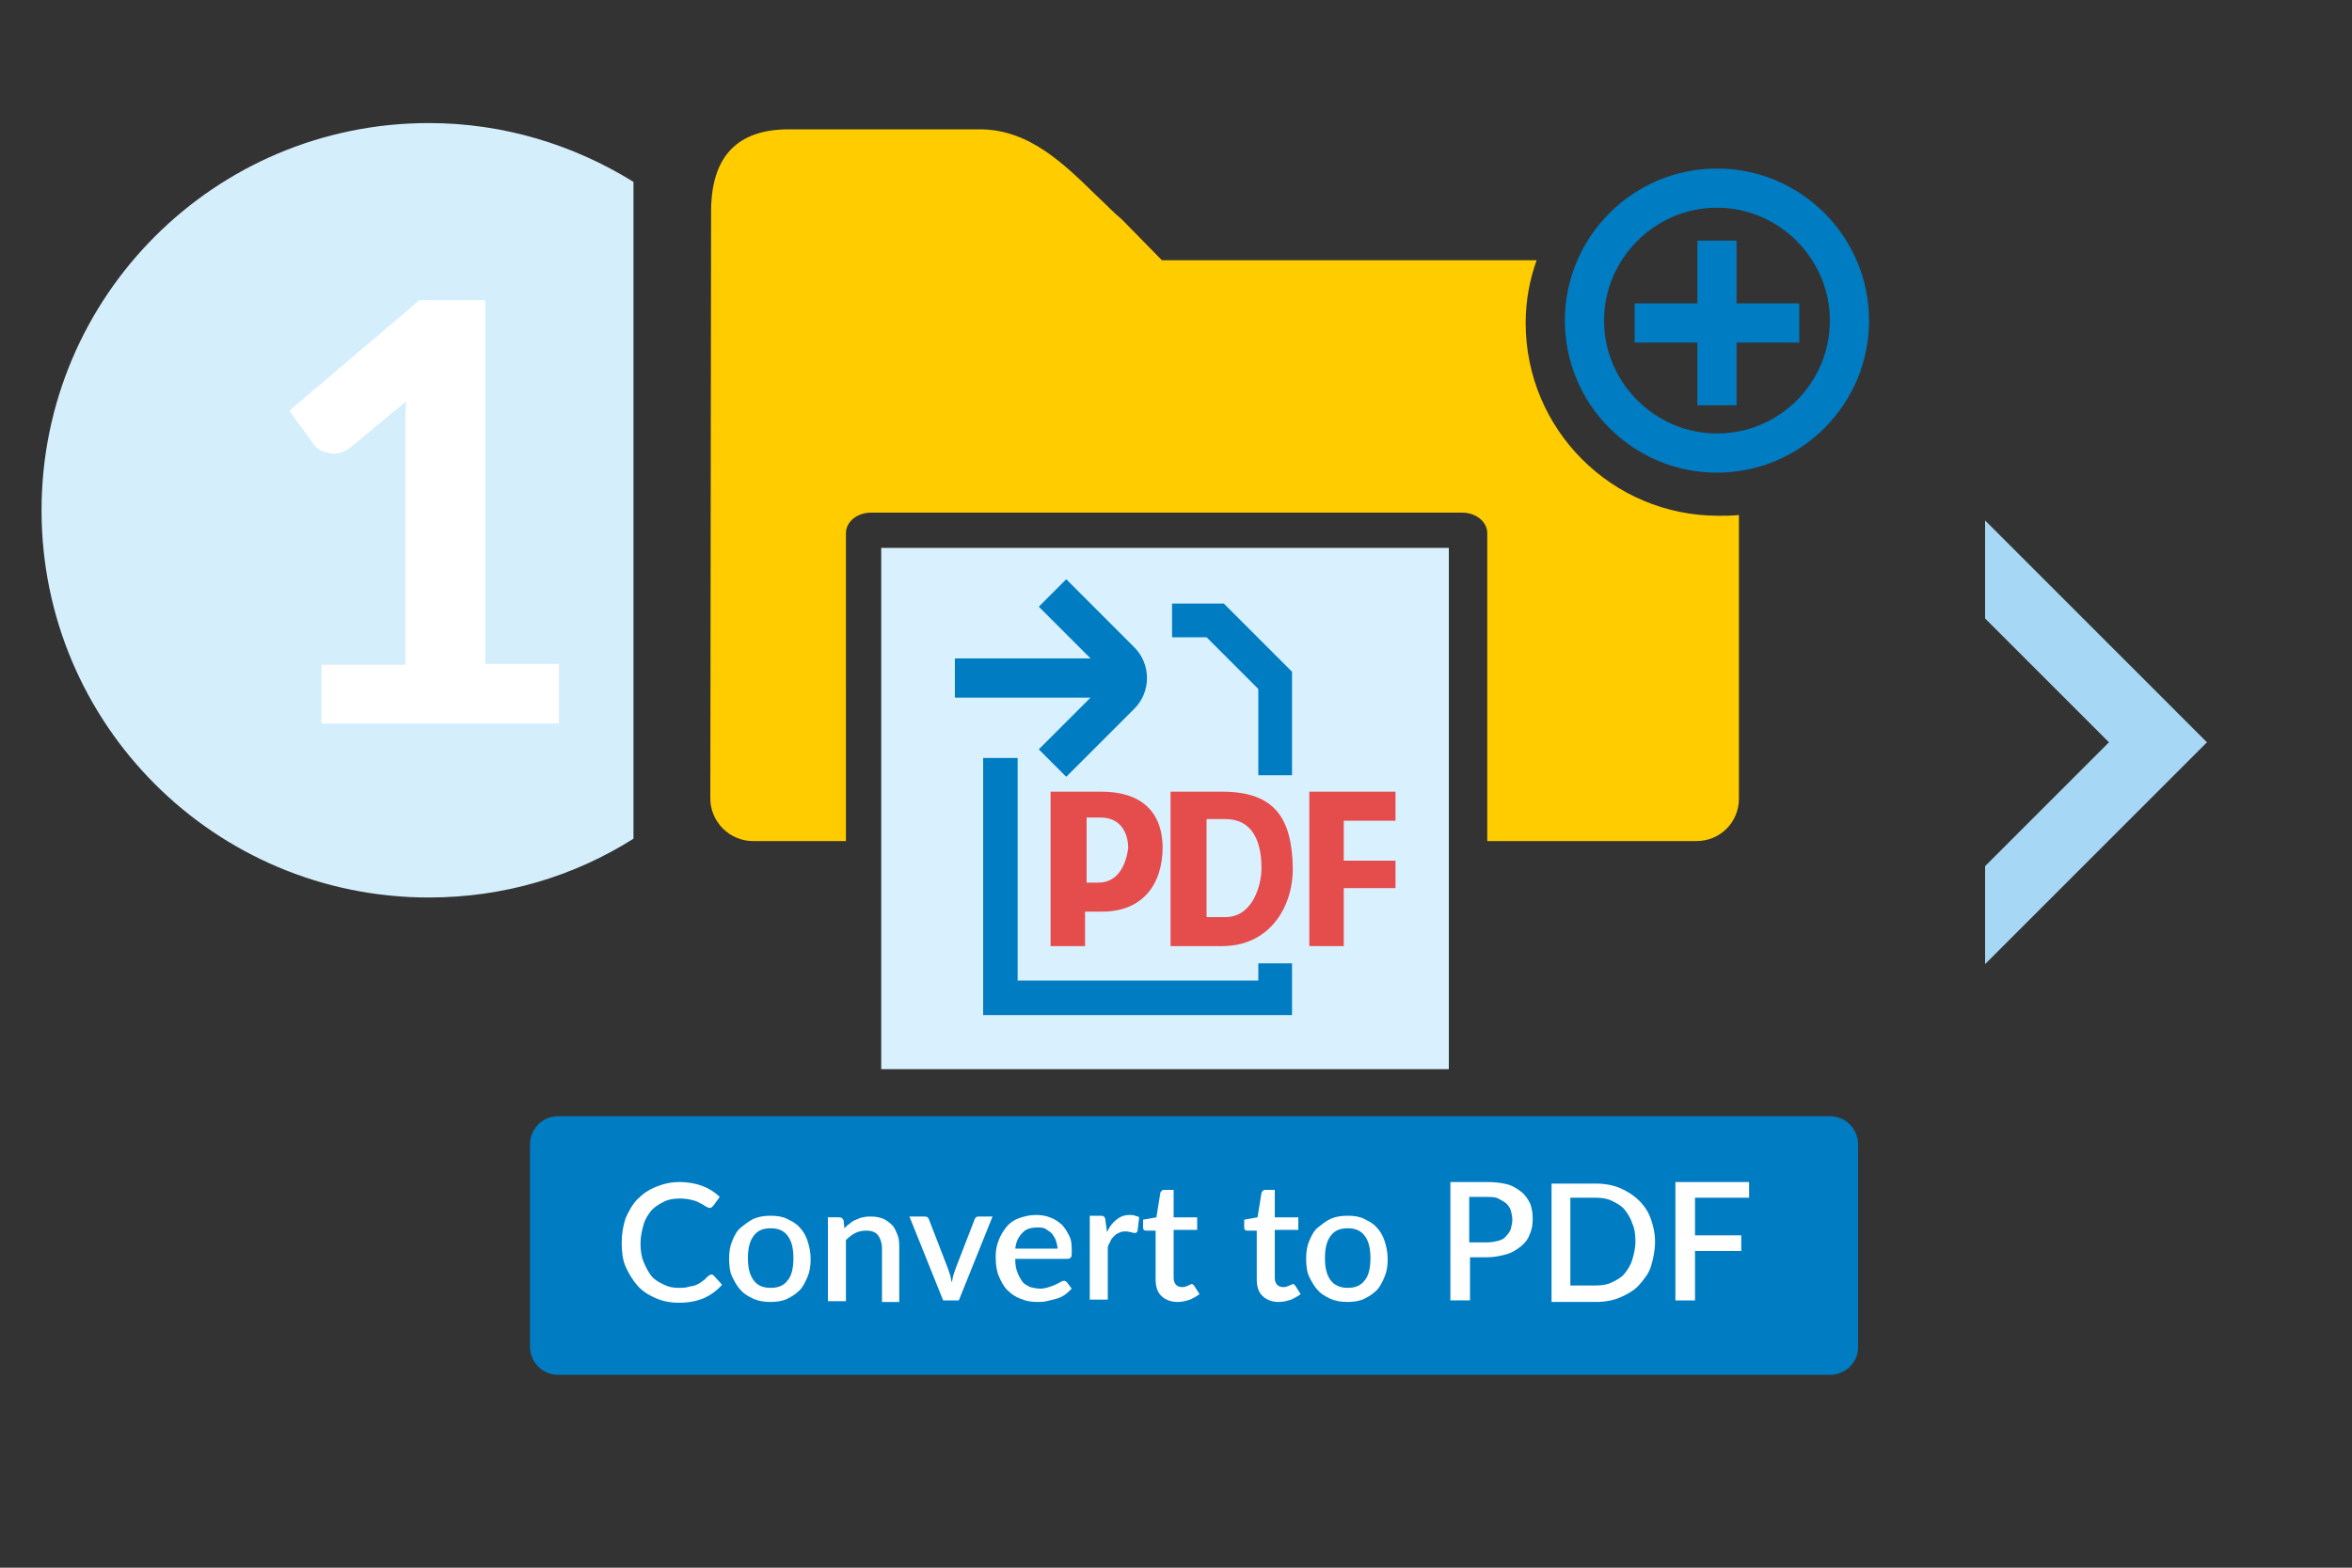 <?xml version="1.0" encoding="UTF-8"?>
<!-- Generator: Adobe Illustrator 17.1.0, SVG Export Plug-In . SVG Version: 6.00 Build 0)  -->
<svg xmlns="http://www.w3.org/2000/svg" xmlns:xlink="http://www.w3.org/1999/xlink" version="1.1" id="Layer_1" x="0px" y="0px" viewBox="0 0 300 200" xml:space="preserve" style="width: 300px; height: 200px">
<rect x="0" y="0" width="300" height="200" fill="#333333" stroke="none"/>
<path fill="#D4EEFC" d="M80.8,23.2c-7.6-4.7-16.5-7.5-26.1-7.5c-27.3,0-49.4,22.1-49.4,49.4c0,27.3,22.1,49.4,49.4,49.4  c9.6,0,18.5-2.7,26.1-7.5V23.2z"></path>
<path fill="#FFFFFF" d="M71.3,84.8v7.5H41v-7.5h10.7V55.2c0-0.6,0-1.3,0-2c0-0.7,0.1-1.4,0.1-2l-7.1,5.9c-0.5,0.4-1,0.6-1.5,0.7  c-0.5,0.1-0.9,0.1-1.3,0c-0.4-0.1-0.8-0.2-1.1-0.4s-0.6-0.4-0.7-0.6l-3.2-4.4l16.6-14.1h8.4v46.4H71.3z"></path>
<path fill="#007CC2" d="M219,21.5c-10.7,0-19.4,8.7-19.4,19.4s8.7,19.4,19.4,19.4c10.7,0,19.4-8.7,19.4-19.4S229.7,21.5,219,21.5z   M219,55.3c-7.9,0-14.4-6.5-14.4-14.4s6.5-14.4,14.4-14.4c7.9,0,14.4,6.5,14.4,14.4S227,55.3,219,55.3z M229.5,38.7v5h-8v8h-5v-8h-8  v-5h8v-8h5v8H229.5z"></path>
<polygon fill="#A6D8F5" points="253.2,66.4 253.2,78.9 269,94.7 253.2,110.5 253.2,123 281.5,94.7 "></polygon>
<path fill-rule="evenodd" clip-rule="evenodd" fill="#FFCC00" d="M219.2,65.8c-13.6,0-24.6-11-24.6-24.6c0-2.8,0.5-5.5,1.4-8h-47.8  l-5.1-5.2c-1.1-0.9-2.1-2-3.3-3.1c-4-3.9-8.5-8.4-14.8-8.4h-24.4c-6.5,0-9.8,3.4-9.9,10.2l-0.1,75.2c0,1.4,0.6,2.8,1.6,3.8  c1,1,2.4,1.6,3.8,1.6h11.9V68c0-1.4,1.4-2.6,3.2-2.6h75.4c1.8,0,3.2,1.2,3.2,2.6v39.3h26.7c3,0,5.4-2.4,5.4-5.4V65.7  C220.9,65.8,220.1,65.8,219.2,65.8z"></path>
<rect x="112.4" y="69.9" fill="#D9F1FF" width="72.4" height="66.5"></rect>
<path fill="#E54D4D" d="M140.5,101H134v19.7h4.4v-4.4h2.2c5,0,7.7-3.3,7.7-8.3C148.2,103.4,145.4,101,140.5,101z M140.1,112.6h-1.5  v-8.3h1.8c2.4,0,3.5,1.8,3.5,3.9C143.6,110.5,142.5,112.6,140.1,112.6z M155.9,101h-6.6v19.7h6.6c5.9,0,9-4.8,9-9.9  C164.8,104.5,162.7,101,155.9,101z M156.3,117h-2.4v-12.5h2.4c4.4,0,4.6,4.6,4.6,6.3C160.9,112.9,159.8,117,156.3,117z M171.4,104.8  v5h6.6v3.5h-6.6v7.4H167V101H178v3.7H171.4z"></path>
<g>
	<polygon fill="#007CC2" points="156.1,77 149.5,77 149.5,81.3 153.9,81.3 160.5,87.9 160.5,98.9 164.8,98.9 164.8,85.7  "></polygon>
	<polygon fill="#007CC2" points="160.5,125.1 129.8,125.1 129.8,96.7 125.4,96.7 125.4,129.5 164.8,129.5 164.8,122.9 160.5,122.9     "></polygon>
</g>
<path fill-rule="evenodd" clip-rule="evenodd" fill="#007CC2" d="M233.4,175.4H71.2c-2,0-3.6-1.6-3.6-3.6V146c0-2,1.6-3.6,3.6-3.6  h162.2c2,0,3.6,1.6,3.6,3.6v25.9C237,173.8,235.4,175.4,233.4,175.4z"></path>
<g>
	<path fill="#FFFFFF" d="M90.8,162.6c0.1,0,0.2,0.1,0.3,0.2l1,1.1c-0.6,0.7-1.4,1.3-2.3,1.7c-0.9,0.4-2,0.6-3.2,0.6   c-1.1,0-2.1-0.2-3-0.6c-0.9-0.4-1.7-0.9-2.3-1.6c-0.6-0.7-1.1-1.5-1.5-2.4s-0.5-2-0.5-3.1s0.2-2.2,0.5-3.1c0.4-0.9,0.9-1.8,1.5-2.4   c0.7-0.7,1.4-1.2,2.4-1.6s1.9-0.6,3-0.6c1.1,0,2.1,0.2,2.9,0.5s1.6,0.8,2.2,1.4l-0.8,1.1c-0.1,0.1-0.1,0.1-0.2,0.2   s-0.2,0.1-0.3,0.1c-0.1,0-0.3-0.1-0.5-0.2c-0.2-0.1-0.4-0.3-0.7-0.4c-0.3-0.2-0.6-0.3-1-0.4c-0.4-0.1-0.9-0.2-1.6-0.2   c-0.7,0-1.4,0.1-2,0.4s-1.1,0.6-1.6,1.1c-0.4,0.5-0.8,1.1-1,1.8c-0.2,0.7-0.4,1.5-0.4,2.4c0,0.9,0.1,1.7,0.4,2.4   c0.3,0.7,0.6,1.3,1,1.8s1,0.8,1.6,1.1c0.6,0.3,1.2,0.4,1.9,0.4c0.4,0,0.8,0,1.1-0.1s0.6-0.1,0.9-0.2c0.3-0.1,0.5-0.2,0.8-0.4   c0.2-0.2,0.5-0.3,0.7-0.6C90.5,162.6,90.7,162.6,90.8,162.6z"></path>
	<path fill="#FFFFFF" d="M98.3,155.1c0.8,0,1.5,0.1,2.1,0.4c0.6,0.3,1.2,0.6,1.6,1.1c0.5,0.5,0.8,1.1,1,1.7s0.4,1.4,0.4,2.3   s-0.1,1.6-0.4,2.3s-0.6,1.3-1,1.7c-0.5,0.5-1,0.8-1.6,1.1c-0.6,0.3-1.4,0.4-2.1,0.4c-0.8,0-1.5-0.1-2.2-0.4   c-0.6-0.3-1.2-0.6-1.6-1.1c-0.5-0.5-0.8-1.1-1.1-1.7s-0.4-1.4-0.4-2.3s0.1-1.6,0.4-2.3s0.6-1.3,1.1-1.7s1-0.8,1.6-1.1   C96.8,155.2,97.5,155.1,98.3,155.1z M98.3,164.3c1,0,1.7-0.3,2.2-1c0.5-0.6,0.7-1.6,0.7-2.8s-0.2-2.1-0.7-2.8c-0.5-0.7-1.2-1-2.2-1   c-1,0-1.7,0.3-2.2,1c-0.5,0.7-0.7,1.6-0.7,2.8s0.2,2.1,0.7,2.8S97.3,164.3,98.3,164.3z"></path>
	<path fill="#FFFFFF" d="M107.7,156.7c0.2-0.2,0.5-0.5,0.7-0.6c0.2-0.2,0.5-0.4,0.8-0.5c0.3-0.1,0.6-0.3,0.9-0.3   c0.3-0.1,0.7-0.1,1-0.1c0.6,0,1.1,0.1,1.6,0.3c0.4,0.2,0.8,0.5,1.1,0.8s0.5,0.8,0.7,1.3c0.2,0.5,0.2,1.1,0.2,1.7v6.8h-2.2v-6.8   c0-0.7-0.2-1.3-0.5-1.7c-0.3-0.4-0.8-0.6-1.5-0.6c-0.5,0-1,0.1-1.4,0.3c-0.4,0.2-0.8,0.5-1.2,0.9v7.8h-2.3v-10.7h1.4   c0.3,0,0.5,0.1,0.6,0.4L107.7,156.7z"></path>
	<path fill="#FFFFFF" d="M126.6,155.2l-4.3,10.7h-2l-4.3-10.7h1.9c0.2,0,0.3,0,0.4,0.1s0.2,0.2,0.2,0.3l2.4,6.2   c0.1,0.3,0.2,0.6,0.3,0.9c0.1,0.3,0.1,0.6,0.2,0.9c0.1-0.3,0.1-0.6,0.2-0.9c0.1-0.3,0.2-0.6,0.3-0.9l2.4-6.2c0-0.1,0.1-0.2,0.2-0.3   s0.2-0.1,0.4-0.1H126.6z"></path>
	<path fill="#FFFFFF" d="M129.5,160.8c0,0.6,0.1,1.1,0.3,1.6s0.4,0.8,0.6,1.1s0.6,0.5,1,0.7c0.4,0.1,0.8,0.2,1.3,0.2   c0.4,0,0.8-0.1,1.1-0.2s0.6-0.2,0.8-0.3c0.2-0.1,0.4-0.2,0.6-0.3c0.2-0.1,0.3-0.2,0.5-0.2c0.2,0,0.3,0.1,0.4,0.2l0.6,0.8   c-0.3,0.3-0.6,0.6-0.9,0.8c-0.3,0.2-0.7,0.4-1.1,0.5c-0.4,0.1-0.8,0.2-1.2,0.3c-0.4,0.1-0.8,0.1-1.2,0.1c-0.7,0-1.4-0.1-2.1-0.4   c-0.6-0.2-1.2-0.6-1.7-1.1c-0.5-0.5-0.8-1.1-1.1-1.8c-0.3-0.7-0.4-1.5-0.4-2.5c0-0.7,0.1-1.4,0.4-2.1c0.2-0.6,0.6-1.2,1-1.7   s1-0.9,1.6-1.1s1.3-0.4,2.1-0.4c0.7,0,1.3,0.1,1.8,0.3c0.6,0.2,1,0.5,1.5,0.9c0.4,0.4,0.7,0.9,1,1.5s0.3,1.3,0.3,2   c0,0.4,0,0.6-0.1,0.7s-0.2,0.2-0.4,0.2H129.5z M134.9,159.4c0-0.4-0.1-0.7-0.2-1.1c-0.1-0.3-0.3-0.6-0.5-0.9   c-0.2-0.2-0.5-0.4-0.8-0.6s-0.7-0.2-1.1-0.2c-0.8,0-1.5,0.2-1.9,0.7c-0.5,0.5-0.8,1.1-0.9,2H134.9z"></path>
	<path fill="#FFFFFF" d="M141.2,157.2c0.3-0.7,0.7-1.2,1.2-1.6s1-0.6,1.7-0.6c0.2,0,0.4,0,0.7,0.1s0.4,0.1,0.5,0.2l-0.2,1.7   c0,0.1-0.1,0.2-0.1,0.2s-0.1,0.1-0.2,0.1c-0.1,0-0.3,0-0.5-0.1c-0.2,0-0.4-0.1-0.6-0.1c-0.3,0-0.6,0-0.8,0.1   c-0.2,0.1-0.5,0.2-0.7,0.4c-0.2,0.2-0.4,0.4-0.5,0.6c-0.1,0.3-0.3,0.5-0.4,0.9v6.7H139v-10.7h1.3c0.2,0,0.4,0,0.5,0.1   s0.2,0.2,0.2,0.5L141.2,157.2z"></path>
	<path fill="#FFFFFF" d="M150.2,166.1c-0.9,0-1.6-0.3-2.1-0.8c-0.5-0.5-0.7-1.2-0.7-2.1V157h-1.2c-0.1,0-0.2,0-0.3-0.1   s-0.1-0.2-0.1-0.4v-0.9l1.7-0.3l0.5-3.1c0-0.1,0.1-0.2,0.2-0.3c0.1-0.1,0.2-0.1,0.3-0.1h1.2v3.5h3v1.6h-3v6.1   c0,0.4,0.1,0.7,0.3,0.9s0.4,0.3,0.8,0.3c0.2,0,0.3,0,0.5-0.1c0.1,0,0.2-0.1,0.3-0.1c0.1-0.1,0.2-0.1,0.2-0.1c0.1,0,0.1-0.1,0.2-0.1   c0.1,0,0.2,0.1,0.3,0.2l0.7,1.1c-0.4,0.3-0.8,0.5-1.2,0.7C151.2,166,150.7,166.1,150.2,166.1z"></path>
	<path fill="#FFFFFF" d="M163.1,166.1c-0.9,0-1.6-0.3-2.1-0.8c-0.5-0.5-0.7-1.2-0.7-2.1V157h-1.2c-0.1,0-0.2,0-0.3-0.1   s-0.1-0.2-0.1-0.4v-0.9l1.7-0.3l0.5-3.1c0-0.1,0.1-0.2,0.2-0.3c0.1-0.1,0.2-0.1,0.3-0.1h1.2v3.5h3v1.6h-3v6.1   c0,0.4,0.1,0.7,0.3,0.9s0.4,0.3,0.8,0.3c0.2,0,0.3,0,0.5-0.1c0.1,0,0.2-0.1,0.3-0.1c0.1-0.1,0.2-0.1,0.2-0.1c0.1,0,0.1-0.1,0.2-0.1   c0.1,0,0.2,0.1,0.3,0.2l0.7,1.1c-0.4,0.3-0.8,0.5-1.2,0.7C164.1,166,163.6,166.1,163.1,166.1z"></path>
	<path fill="#FFFFFF" d="M171.9,155.1c0.8,0,1.5,0.1,2.1,0.4c0.6,0.3,1.2,0.6,1.6,1.1c0.5,0.5,0.8,1.1,1,1.7s0.4,1.4,0.4,2.3   s-0.1,1.6-0.4,2.3s-0.6,1.3-1,1.7c-0.5,0.5-1,0.8-1.6,1.1c-0.6,0.3-1.4,0.4-2.1,0.4c-0.8,0-1.5-0.1-2.2-0.4   c-0.6-0.3-1.2-0.6-1.6-1.1c-0.5-0.5-0.8-1.1-1.1-1.7s-0.4-1.4-0.4-2.3s0.1-1.6,0.4-2.3s0.6-1.3,1.1-1.7s1-0.8,1.6-1.1   C170.4,155.2,171.1,155.1,171.9,155.1z M171.9,164.3c1,0,1.7-0.3,2.2-1c0.5-0.6,0.7-1.6,0.7-2.8s-0.2-2.1-0.7-2.8   c-0.5-0.7-1.2-1-2.2-1c-1,0-1.7,0.3-2.2,1c-0.5,0.7-0.7,1.6-0.7,2.8s0.2,2.1,0.7,2.8S171,164.3,171.9,164.3z"></path>
	<path fill="#FFFFFF" d="M189.7,150.8c1,0,1.8,0.1,2.6,0.3c0.7,0.2,1.3,0.6,1.8,1c0.5,0.4,0.8,0.9,1.1,1.5c0.2,0.6,0.3,1.2,0.3,1.9   c0,0.7-0.1,1.4-0.4,2c-0.2,0.6-0.6,1.1-1.1,1.5c-0.5,0.4-1.1,0.8-1.8,1c-0.7,0.2-1.6,0.4-2.5,0.4h-2.2v5.5H185v-15.1H189.7z    M189.7,158.5c0.5,0,1-0.1,1.4-0.2c0.4-0.1,0.8-0.3,1-0.6c0.3-0.3,0.5-0.6,0.6-0.9c0.1-0.4,0.2-0.8,0.2-1.2c0-0.4-0.1-0.8-0.2-1.2   c-0.1-0.3-0.3-0.6-0.6-0.9c-0.3-0.2-0.6-0.4-1-0.6s-0.9-0.2-1.5-0.2h-2.2v5.8H189.7z"></path>
	<path fill="#FFFFFF" d="M211.1,158.4c0,1.1-0.2,2.1-0.5,3.1s-0.9,1.7-1.5,2.4s-1.5,1.2-2.4,1.6c-0.9,0.4-2,0.6-3.1,0.6h-5.7v-15.1   h5.7c1.1,0,2.2,0.2,3.1,0.6s1.7,0.9,2.4,1.6s1.2,1.5,1.5,2.4S211.1,157.3,211.1,158.4z M208.6,158.4c0-0.9-0.1-1.7-0.4-2.3   c-0.2-0.7-0.6-1.3-1-1.8c-0.4-0.5-1-0.8-1.6-1.1c-0.6-0.3-1.3-0.4-2.1-0.4h-3.2V164h3.2c0.8,0,1.5-0.1,2.1-0.4   c0.6-0.3,1.2-0.6,1.6-1.1c0.4-0.5,0.8-1.1,1-1.8C208.4,160,208.6,159.3,208.6,158.4z"></path>
	<path fill="#FFFFFF" d="M216.2,152.8v4.8h5.9v2h-5.9v6.3h-2.5v-15.1h9.4v2H216.2z"></path>
</g>
<path fill="#007CC2" d="M136,99.1l-3.5-3.5l6.6-6.6h-17.3v-5h17.3l-6.6-6.6l3.5-3.5l8.7,8.7c1,1,1.6,2.4,1.6,3.9s-0.6,2.9-1.6,3.9  L136,99.1z"></path>
</svg>
